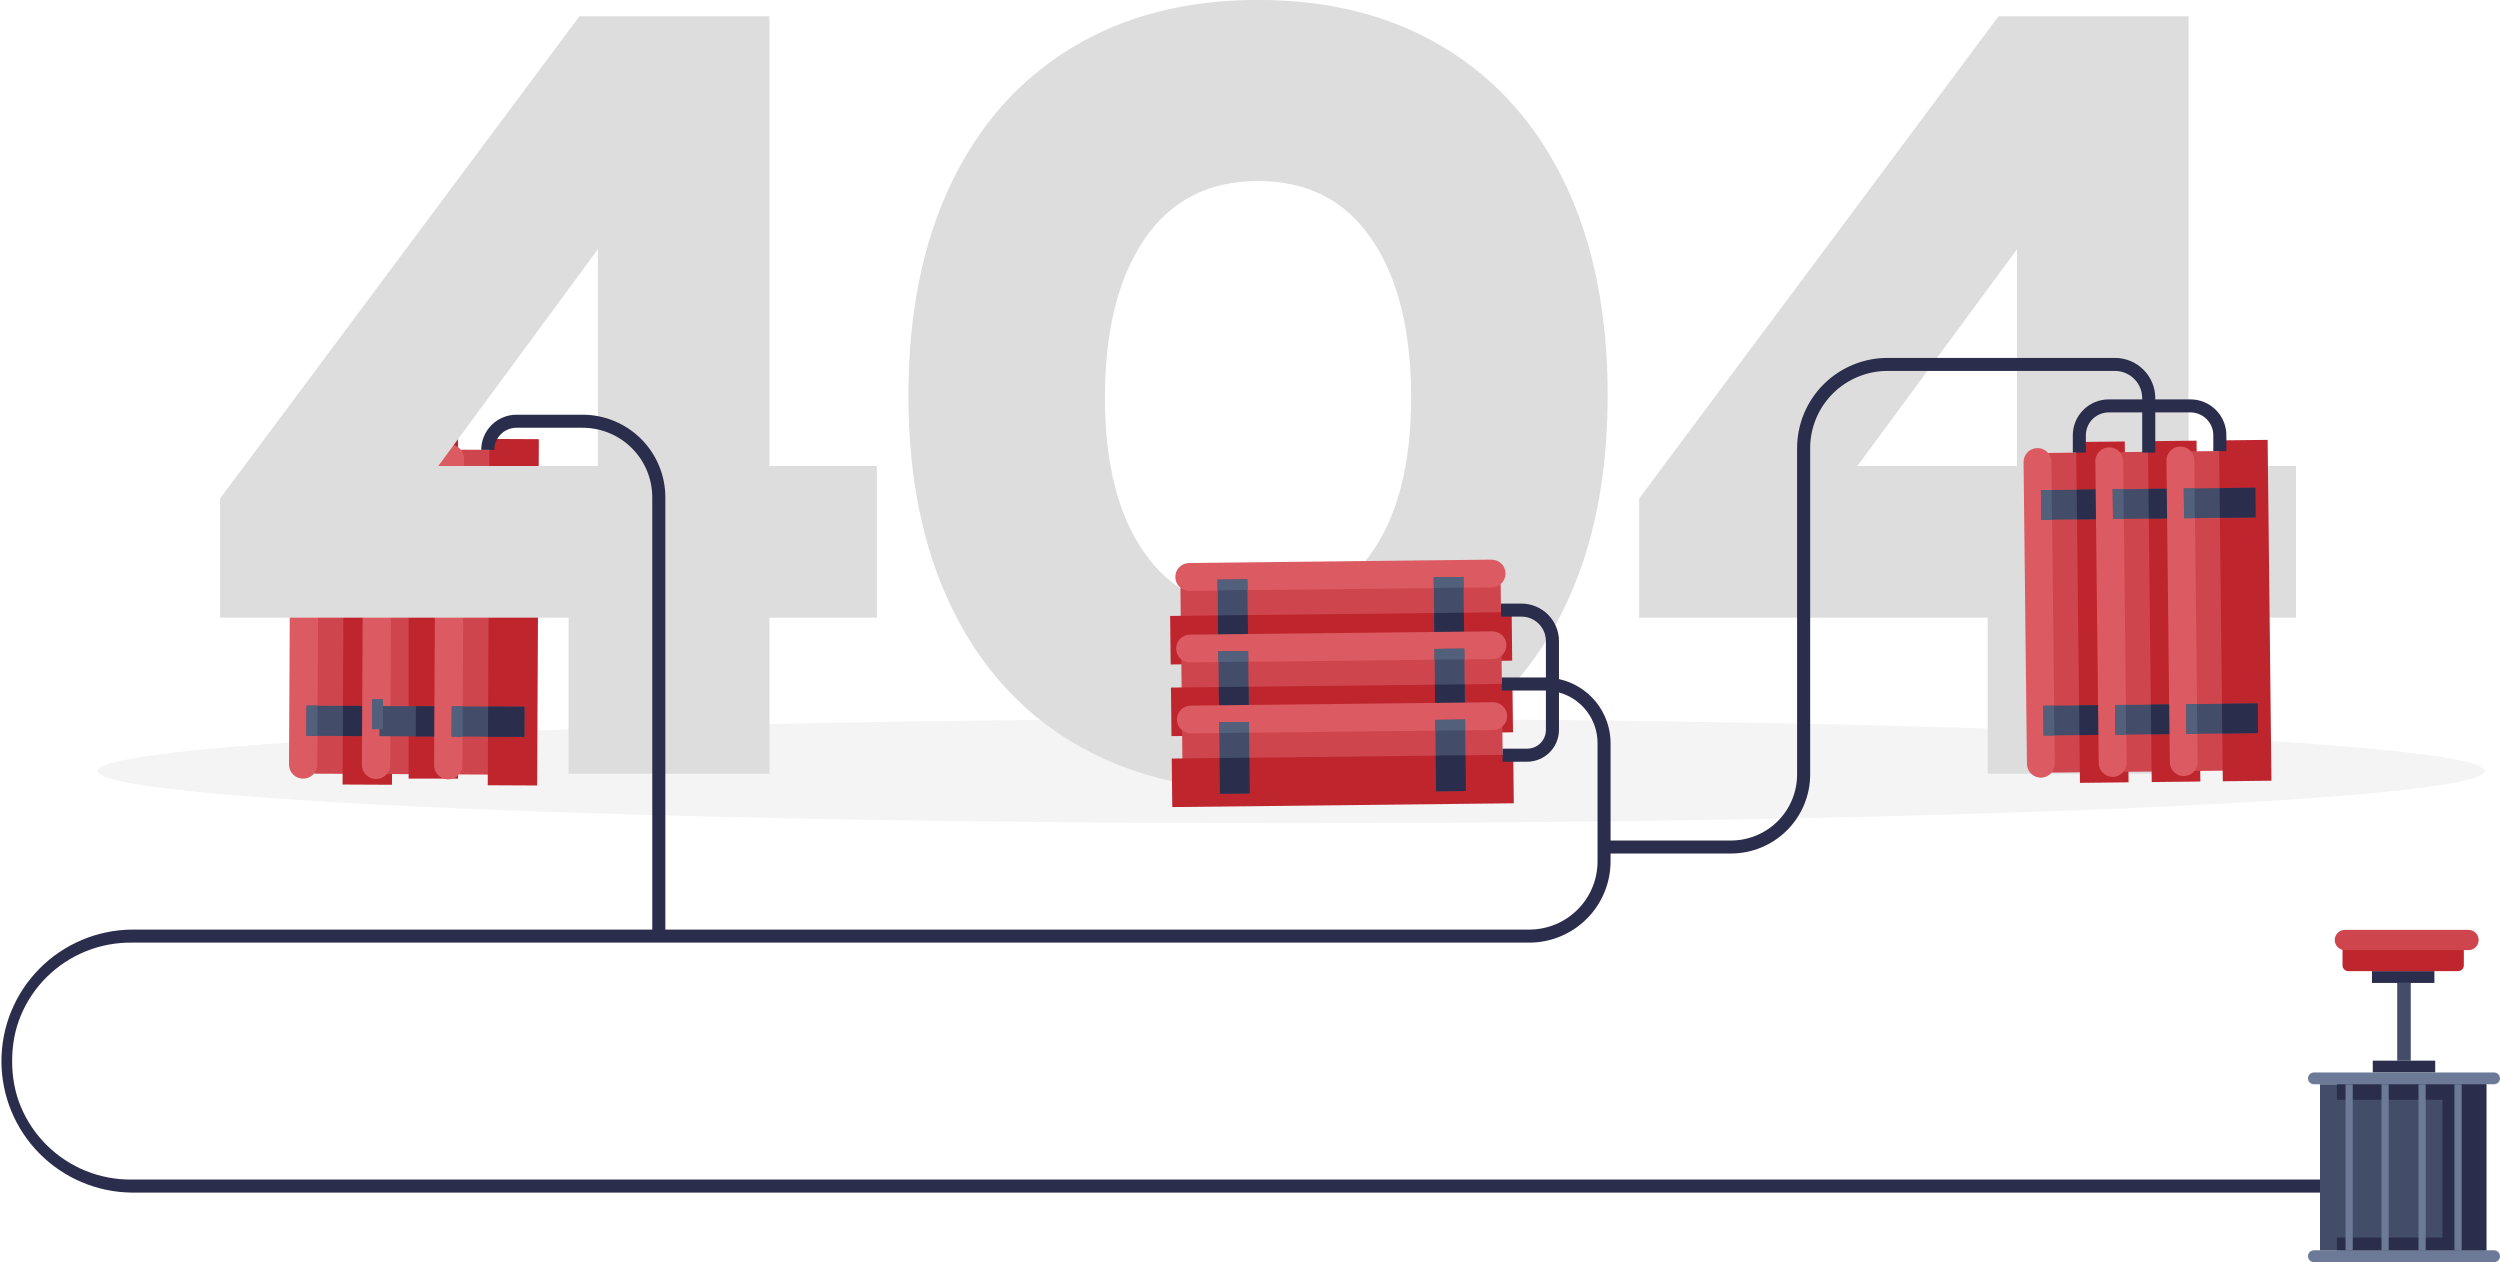 <svg width="824" height="416" viewBox="0 0 824 416" fill="none" xmlns="http://www.w3.org/2000/svg">
<g clip-path="url(#clip0_622_1214)">
<path d="M425.545 271.335C642.799 271.335 818.919 263.624 818.919 254.112C818.919 244.599 642.799 236.888 425.545 236.888C208.29 236.888 32.17 244.599 32.17 254.112C32.17 263.624 208.29 271.335 425.545 271.335Z" fill="#F4F4F4"/>
<path d="M125.465 151.189L124.94 251.987C124.929 252.815 124.592 253.604 124.001 254.185C123.411 254.767 122.616 255.092 121.787 255.092L104.078 255.003C103.248 254.993 102.455 254.658 101.872 254.069C101.289 253.479 100.962 252.685 100.962 251.856L101.487 151.063C101.497 150.235 101.833 149.444 102.424 148.862C103.014 148.28 103.81 147.953 104.64 147.953L122.349 148.043C123.179 148.052 123.971 148.388 124.555 148.977C125.138 149.566 125.465 150.361 125.465 151.189Z" fill="#CF454D"/>
<path d="M113.468 144.435L112.909 258.58L129.194 258.659L129.753 144.514L113.468 144.435Z" fill="#BE252D"/>
<path d="M105.113 150.959L104.588 252.014C104.585 252.626 104.461 253.231 104.224 253.796C103.986 254.36 103.64 254.872 103.204 255.303C102.768 255.733 102.252 256.074 101.684 256.305C101.116 256.536 100.508 256.653 99.895 256.65C99.282 256.647 98.677 256.524 98.112 256.287C97.547 256.051 97.034 255.705 96.603 255.271C96.172 254.836 95.832 254.321 95.6 253.755C95.369 253.189 95.251 252.583 95.255 251.972L95.78 150.911C95.784 150.3 95.908 149.695 96.146 149.131C96.383 148.567 96.73 148.056 97.166 147.626C97.602 147.196 98.118 146.856 98.685 146.625C99.253 146.394 99.86 146.277 100.473 146.28C101.086 146.283 101.692 146.406 102.256 146.643C102.821 146.88 103.334 147.225 103.765 147.66C104.196 148.094 104.536 148.609 104.768 149.175C104.999 149.741 105.117 150.347 105.113 150.959Z" fill="#DC5A61"/>
<path d="M101.049 232.583L101 242.526L124.968 242.643L125.016 232.699L101.049 232.583Z" fill="#434D6A"/>
<path d="M113.033 232.643L112.984 242.587L124.965 242.646L125.014 232.702L113.033 232.643Z" fill="#2A2D4B"/>
<path d="M101.052 232.579L101.003 242.523L104.603 242.541L104.651 232.597L101.052 232.579Z" fill="#52607C"/>
<path d="M101.414 160.356L101.366 170.3L125.333 170.417L125.382 160.473L101.414 160.356Z" fill="#434D6A"/>
<path d="M113.393 160.406L113.344 170.35L125.325 170.409L125.374 160.465L113.393 160.406Z" fill="#2A2D4B"/>
<path d="M101.417 160.353L101.368 170.297L104.968 170.314L105.016 160.37L101.417 160.353Z" fill="#52607C"/>
<path d="M149.501 151.31L148.976 252.103C148.966 252.931 148.629 253.722 148.039 254.304C147.449 254.886 146.653 255.213 145.823 255.213L128.114 255.124C127.702 255.122 127.295 255.04 126.915 254.881C126.536 254.721 126.191 254.489 125.902 254.196C125.613 253.904 125.385 253.557 125.23 253.176C125.076 252.795 124.999 252.388 125.003 251.977L125.528 151.179C125.539 150.352 125.876 149.562 126.467 148.981C127.057 148.4 127.852 148.074 128.681 148.074L146.39 148.163C147.219 148.174 148.01 148.511 148.593 149.1C149.175 149.688 149.501 150.483 149.501 151.31Z" fill="#CF454D"/>
<path d="M134.682 142.483V256.629H150.967V142.483H134.682Z" fill="#BE252D"/>
<path d="M129.133 151.079L128.608 252.134C128.605 252.746 128.481 253.351 128.244 253.915C128.007 254.479 127.661 254.991 127.226 255.421C126.791 255.852 126.275 256.193 125.708 256.424C125.14 256.656 124.533 256.773 123.92 256.771C123.307 256.768 122.7 256.645 122.135 256.408C121.569 256.171 121.056 255.825 120.625 255.39C120.194 254.955 119.852 254.439 119.621 253.873C119.389 253.306 119.272 252.699 119.275 252.087L119.8 151.032C119.807 149.797 120.305 148.616 121.184 147.747C122.062 146.877 123.251 146.392 124.488 146.396C125.726 146.403 126.911 146.9 127.782 147.778C128.653 148.656 129.139 149.844 129.133 151.079Z" fill="#DC5A61"/>
<path d="M125.087 232.704L125.038 242.648L149.005 242.765L149.054 232.821L125.087 232.704Z" fill="#434D6A"/>
<path d="M137.071 232.765L137.022 242.709L149.003 242.767L149.052 232.823L137.071 232.765Z" fill="#2A2D4B"/>
<path d="M122.617 230.426V240.37H126.217V230.426H122.617Z" fill="#52607C"/>
<path d="M125.447 160.467L125.398 170.411L149.365 170.528L149.414 160.584L125.447 160.467Z" fill="#434D6A"/>
<path d="M137.431 160.528L137.382 170.472L149.363 170.53L149.412 160.586L137.431 160.528Z" fill="#2A2D4B"/>
<path d="M125.449 160.469L125.401 170.413L129 170.43L129.049 160.487L125.449 160.469Z" fill="#52607C"/>
<path d="M173.311 151.446L172.785 252.239C172.774 253.066 172.437 253.856 171.847 254.437C171.257 255.018 170.461 255.344 169.632 255.344L151.923 255.26C151.095 255.249 150.303 254.913 149.721 254.324C149.139 253.735 148.812 252.941 148.813 252.113L149.312 151.32C149.323 150.493 149.66 149.703 150.25 149.122C150.84 148.541 151.636 148.216 152.465 148.216L170.174 148.299C171.007 148.304 171.805 148.637 172.393 149.227C172.981 149.816 173.311 150.614 173.311 151.446Z" fill="#CF454D"/>
<path d="M161.316 144.673L160.758 258.817L177.042 258.897L177.601 144.752L161.316 144.673Z" fill="#BE252D"/>
<path d="M152.932 151.194L152.407 252.255C152.404 252.866 152.281 253.471 152.044 254.035C151.806 254.598 151.46 255.11 151.025 255.54C150.59 255.97 150.074 256.31 149.507 256.541C148.939 256.772 148.332 256.889 147.72 256.886C147.107 256.883 146.501 256.76 145.935 256.523C145.37 256.287 144.857 255.941 144.426 255.507C143.995 255.073 143.653 254.558 143.421 253.991C143.189 253.425 143.071 252.819 143.074 252.208L143.6 151.153C143.603 150.541 143.726 149.936 143.963 149.372C144.2 148.808 144.546 148.296 144.981 147.865C145.417 147.435 145.933 147.094 146.5 146.863C147.067 146.631 147.674 146.513 148.287 146.516C148.9 146.518 149.507 146.641 150.072 146.877C150.637 147.114 151.151 147.459 151.582 147.894C152.014 148.328 152.355 148.843 152.587 149.41C152.818 149.976 152.936 150.583 152.932 151.194Z" fill="#DC5A61"/>
<path d="M148.902 232.82L148.854 242.764L172.821 242.881L172.87 232.937L148.902 232.82Z" fill="#434D6A"/>
<path d="M160.881 232.881L160.833 242.825L172.814 242.883L172.862 232.939L160.881 232.881Z" fill="#2A2D4B"/>
<path d="M148.9 232.822L148.851 242.766L152.451 242.784L152.5 232.84L148.9 232.822Z" fill="#52607C"/>
<path d="M146.605 158.71V168.654H170.573V158.71H146.605Z" fill="#434D6A"/>
<path d="M158.56 158.742V168.686H170.541V158.742H158.56Z" fill="#2A2D4B"/>
<path d="M149.26 160.591L149.211 170.534L152.811 170.552L152.859 160.608L149.26 160.591Z" fill="#52607C"/>
<path d="M187.404 203.589H72.533V164.301L190.988 5.355H253.616V153.586H289.034V203.589H253.605V255.024H187.394L187.404 203.589ZM197.073 153.586V82.148L144.462 153.586H197.073Z" fill="#DDDDDD"/>
<path d="M353.815 244.844C336.397 234.488 322.976 219.545 313.553 200.018C304.129 180.49 299.417 157.273 299.417 130.368C299.417 103.462 304.069 80.246 313.374 60.718C322.679 41.19 335.98 26.189 353.279 15.713C370.575 5.224 391.032 -0.021 414.651 -0.021C438.27 -0.021 458.729 5.224 476.028 15.713C493.323 26.203 506.623 41.204 515.928 60.718C525.233 80.232 529.885 103.448 529.885 130.368C529.885 157.291 525.173 180.507 515.749 200.018C506.326 219.528 492.906 234.47 475.492 244.844C458.074 255.204 437.793 260.382 414.651 260.379C391.509 260.375 371.23 255.197 353.815 244.844ZM451.871 182.516C460.692 170.138 465.106 152.993 465.113 131.081C465.113 108.938 460.759 91.496 452.05 78.755C443.341 66.013 430.875 59.65 414.651 59.664C398.424 59.664 385.959 66.033 377.257 78.77C368.555 91.508 364.195 108.945 364.178 131.081C364.178 152.993 368.592 170.138 377.42 182.516C386.248 194.893 398.653 201.084 414.635 201.087C430.628 201.087 443.04 194.897 451.871 182.516Z" fill="#DDDDDD"/>
<path d="M655.14 203.589H540.263V164.301L658.719 5.355H721.346V153.586H756.775V203.589H721.346V255.024H655.135L655.14 203.589ZM664.804 153.586V82.148L612.208 153.586H664.804Z" fill="#DDDDDD"/>
<path d="M491.777 213.638L392.381 214.739C391.977 214.744 391.576 214.669 391.201 214.519C390.825 214.369 390.484 214.147 390.195 213.865C389.906 213.583 389.675 213.247 389.517 212.876C389.358 212.505 389.274 212.106 389.27 211.703L389.076 194.306C389.071 193.902 389.146 193.502 389.296 193.127C389.446 192.752 389.669 192.411 389.952 192.122C390.234 191.833 390.571 191.603 390.943 191.444C391.314 191.285 391.714 191.201 392.118 191.196L491.514 190.094C491.918 190.09 492.32 190.164 492.695 190.314C493.071 190.464 493.413 190.687 493.702 190.969C493.992 191.251 494.223 191.587 494.382 191.958C494.541 192.329 494.625 192.728 494.63 193.131L494.825 210.528C494.829 210.932 494.754 211.333 494.604 211.708C494.453 212.083 494.23 212.425 493.947 212.714C493.664 213.003 493.326 213.233 492.954 213.392C492.582 213.55 492.182 213.634 491.777 213.638Z" fill="#CF454D"/>
<path d="M498.241 201.76L385.678 203.013L385.857 219.009L498.42 217.755L498.241 201.76Z" fill="#BE252D"/>
<path d="M491.687 193.624L392.029 194.731C391.426 194.738 390.827 194.626 390.267 194.402C389.707 194.178 389.197 193.846 388.766 193.426C388.334 193.005 387.99 192.503 387.753 191.95C387.516 191.396 387.39 190.801 387.384 190.2C387.371 188.983 387.843 187.812 388.695 186.942C389.547 186.073 390.71 185.577 391.929 185.563L491.582 184.457C492.8 184.444 493.973 184.914 494.844 185.763C495.715 186.613 496.212 187.773 496.228 188.988C496.235 189.59 496.123 190.187 495.898 190.746C495.674 191.305 495.341 191.814 494.92 192.245C494.498 192.675 493.996 193.019 493.441 193.255C492.886 193.492 492.291 193.617 491.687 193.624Z" fill="#DC5A61"/>
<path d="M411.119 190.955L401.309 191.065L401.573 214.607L411.383 214.497L411.119 190.955Z" fill="#434D6A"/>
<path d="M411.256 202.734L401.446 202.843L401.578 214.617L411.388 214.507L411.256 202.734Z" fill="#2A2D4B"/>
<path d="M411.125 190.957L401.314 191.066L401.354 194.601L411.164 194.491L411.125 190.957Z" fill="#52607C"/>
<path d="M482.362 190.161L472.552 190.271L472.815 213.813L482.625 213.703L482.362 190.161Z" fill="#434D6A"/>
<path d="M482.488 201.934L472.678 202.043L472.81 213.817L482.62 213.708L482.488 201.934Z" fill="#2A2D4B"/>
<path d="M482.357 190.163L472.547 190.272L472.586 193.807L482.396 193.697L482.357 190.163Z" fill="#52607C"/>
<path d="M491.805 213.677L392.405 214.785C390.705 214.804 389.341 216.195 389.36 217.893L389.555 235.288C389.574 236.985 390.968 238.346 392.669 238.327L492.069 237.219C493.769 237.2 495.132 235.809 495.113 234.111L494.919 216.716C494.9 215.018 493.506 213.658 491.805 213.677Z" fill="#CF454D"/>
<path d="M498.505 225.372L385.942 226.626L386.122 242.621L498.684 241.368L498.505 225.372Z" fill="#BE252D"/>
<path d="M491.95 217.236L392.292 218.343C391.689 218.349 391.09 218.238 390.53 218.014C389.97 217.79 389.46 217.458 389.029 217.037C388.597 216.616 388.253 216.115 388.016 215.561C387.779 215.008 387.653 214.413 387.646 213.811C387.634 212.595 388.106 211.423 388.958 210.554C389.81 209.685 390.973 209.189 392.192 209.175L491.872 208.089C493.09 208.077 494.264 208.547 495.135 209.398C496.006 210.249 496.503 211.41 496.517 212.626C496.52 213.228 496.405 213.825 496.177 214.382C495.95 214.939 495.614 215.447 495.19 215.875C494.766 216.303 494.262 216.643 493.706 216.877C493.15 217.11 492.553 217.232 491.95 217.236Z" fill="#DC5A61"/>
<path d="M411.389 214.568L401.579 214.677L401.842 238.219L411.652 238.11L411.389 214.568Z" fill="#434D6A"/>
<path d="M411.521 226.341L401.71 226.45L401.842 238.224L411.652 238.114L411.521 226.341Z" fill="#2A2D4B"/>
<path d="M411.389 214.574L401.579 214.684L401.618 218.219L411.428 218.109L411.389 214.574Z" fill="#52607C"/>
<path d="M482.626 213.779L472.816 213.888L473.08 237.43L482.89 237.321L482.626 213.779Z" fill="#434D6A"/>
<path d="M482.753 225.547L472.942 225.656L473.074 237.43L482.884 237.32L482.753 225.547Z" fill="#2A2D4B"/>
<path d="M482.621 213.78L472.811 213.89L472.85 217.424L482.661 217.315L482.621 213.78Z" fill="#52607C"/>
<path d="M492.062 237.069L392.662 238.177C390.961 238.196 389.598 239.587 389.617 241.285L389.812 258.68C389.831 260.378 391.225 261.738 392.925 261.719L492.325 260.611C494.026 260.592 495.389 259.201 495.37 257.503L495.175 240.108C495.156 238.41 493.762 237.05 492.062 237.069Z" fill="#CF454D"/>
<path d="M498.767 248.765L386.204 250.018L386.383 266.013L498.946 264.76L498.767 248.765Z" fill="#BE252D"/>
<path d="M492.208 240.606L392.554 241.734C391.951 241.742 391.352 241.63 390.792 241.407C390.232 241.183 389.721 240.851 389.29 240.43C388.858 240.009 388.514 239.508 388.277 238.954C388.04 238.4 387.915 237.805 387.909 237.203C387.897 235.987 388.367 234.817 389.219 233.947C390.07 233.078 391.232 232.582 392.449 232.566L492.108 231.46C493.326 231.447 494.499 231.917 495.369 232.767C496.24 233.616 496.738 234.776 496.753 235.991C496.76 237.204 496.286 238.37 495.434 239.235C494.583 240.099 493.423 240.593 492.208 240.606Z" fill="#DC5A61"/>
<path d="M411.651 237.96L401.84 238.07L402.104 261.612L411.914 261.502L411.651 237.96Z" fill="#434D6A"/>
<path d="M411.782 249.733L401.972 249.843L402.104 261.616L411.914 261.507L411.782 249.733Z" fill="#2A2D4B"/>
<path d="M411.651 237.961L401.84 238.071L401.88 241.606L411.69 241.496L411.651 237.961Z" fill="#52607C"/>
<path d="M482.883 237.166L473.073 237.275L473.336 260.817L483.146 260.708L482.883 237.166Z" fill="#434D6A"/>
<path d="M483.02 248.939L473.209 249.048L473.341 260.822L483.151 260.713L483.02 248.939Z" fill="#2A2D4B"/>
<path d="M482.883 237.173L473.073 237.282L473.112 240.817L482.923 240.707L482.883 237.173Z" fill="#52607C"/>
<path d="M696.202 152.128L697.337 251.332C697.345 252.147 697.029 252.933 696.457 253.516C695.886 254.099 695.106 254.432 694.289 254.442L676.859 254.636C676.042 254.643 675.256 254.327 674.673 253.757C674.09 253.186 673.757 252.409 673.748 251.594L672.639 152.39C672.63 151.575 672.947 150.789 673.518 150.206C674.09 149.623 674.869 149.29 675.687 149.28L693.117 149.086C693.929 149.085 694.709 149.404 695.287 149.973C695.865 150.543 696.193 151.318 696.202 152.128Z" fill="#CF454D"/>
<path d="M684.292 145.689L685.549 258.034L701.576 257.856L700.318 145.51L684.292 145.689Z" fill="#BE252D"/>
<path d="M676.154 152.222L677.263 251.683C677.27 252.285 677.158 252.883 676.934 253.441C676.709 254 676.377 254.509 675.955 254.94C675.534 255.37 675.031 255.714 674.477 255.951C673.922 256.187 673.326 256.313 672.723 256.319C672.12 256.326 671.521 256.215 670.961 255.991C670.401 255.767 669.891 255.435 669.46 255.014C669.029 254.593 668.684 254.092 668.447 253.538C668.21 252.985 668.084 252.39 668.078 251.788L666.969 152.322C666.962 151.72 667.074 151.123 667.298 150.564C667.523 150.005 667.855 149.496 668.277 149.065C668.698 148.635 669.201 148.291 669.755 148.055C670.31 147.818 670.906 147.693 671.509 147.686C672.728 147.673 673.901 148.144 674.772 148.995C675.643 149.845 676.14 151.006 676.154 152.222Z" fill="#DC5A61"/>
<path d="M673.478 232.633L673.587 242.424L697.175 242.161L697.065 232.37L673.478 232.633Z" fill="#434D6A"/>
<path d="M685.272 232.505L685.381 242.297L697.178 242.165L697.068 232.374L685.272 232.505Z" fill="#2A2D4B"/>
<path d="M673.473 232.629L673.583 242.421L677.125 242.381L677.015 232.59L673.473 232.629Z" fill="#52607C"/>
<path d="M672.682 161.538L672.791 171.329L696.379 171.066L696.269 161.275L672.682 161.538Z" fill="#434D6A"/>
<path d="M684.476 161.4L684.585 171.191L696.382 171.059L696.272 161.268L684.476 161.4Z" fill="#2A2D4B"/>
<path d="M672.688 161.534L672.797 171.325L676.339 171.286L676.229 161.495L672.688 161.534Z" fill="#52607C"/>
<path d="M719.859 151.866L720.984 251.096C720.989 251.5 720.914 251.901 720.763 252.276C720.612 252.651 720.389 252.993 720.106 253.282C719.823 253.571 719.486 253.801 719.113 253.96C718.741 254.118 718.341 254.202 717.936 254.206L700.511 254.4C699.694 254.408 698.906 254.093 698.322 253.522C697.738 252.952 697.404 252.174 697.395 251.358L696.286 152.128C696.277 151.313 696.594 150.527 697.165 149.944C697.737 149.361 698.516 149.028 699.334 149.018L716.764 148.824C717.578 148.82 718.361 149.137 718.94 149.707C719.52 150.278 719.851 151.054 719.859 151.866Z" fill="#CF454D"/>
<path d="M707.953 145.421L709.211 257.766L725.237 257.587L723.98 145.242L707.953 145.421Z" fill="#BE252D"/>
<path d="M699.812 151.971L700.921 251.431C700.928 252.033 700.816 252.631 700.591 253.19C700.367 253.748 700.034 254.258 699.613 254.688C699.191 255.119 698.689 255.462 698.134 255.699C697.579 255.936 696.984 256.061 696.38 256.068C695.162 256.08 693.988 255.61 693.117 254.759C692.246 253.908 691.749 252.747 691.735 251.531L690.626 152.07C690.619 151.468 690.731 150.871 690.956 150.312C691.18 149.753 691.513 149.244 691.934 148.814C692.356 148.383 692.858 148.04 693.413 147.803C693.967 147.566 694.563 147.441 695.166 147.434C696.385 147.421 697.559 147.892 698.43 148.743C699.301 149.594 699.798 150.755 699.812 151.971Z" fill="#DC5A61"/>
<path d="M697.128 232.37L697.238 242.161L720.825 241.898L720.716 232.107L697.128 232.37Z" fill="#434D6A"/>
<path d="M708.922 232.232L709.032 242.023L720.828 241.891L720.719 232.1L708.922 232.232Z" fill="#2A2D4B"/>
<path d="M697.124 232.361L697.234 242.152L700.775 242.113L700.666 232.322L697.124 232.361Z" fill="#52607C"/>
<path d="M696.338 161.275L696.447 171.066L720.035 170.803L719.925 161.012L696.338 161.275Z" fill="#434D6A"/>
<path d="M708.126 161.137L708.236 170.928L720.032 170.796L719.923 161.005L708.126 161.137Z" fill="#2A2D4B"/>
<path d="M696.338 161.271L696.448 171.062L699.99 171.023L699.88 161.232L696.338 161.271Z" fill="#52607C"/>
<path d="M743.296 151.604L744.405 250.807C744.413 251.623 744.097 252.409 743.525 252.992C742.954 253.575 742.174 253.908 741.357 253.917L723.932 254.111C723.114 254.12 722.327 253.804 721.743 253.234C721.159 252.664 720.825 251.885 720.815 251.07L719.707 151.866C719.698 151.05 720.014 150.265 720.586 149.681C721.157 149.098 721.937 148.765 722.755 148.756L740.185 148.567C740.589 148.562 740.99 148.637 741.365 148.787C741.74 148.937 742.082 149.159 742.371 149.441C742.66 149.723 742.891 150.06 743.049 150.431C743.208 150.802 743.292 151.2 743.296 151.604Z" fill="#CF454D"/>
<path d="M731.385 145.158L732.643 257.503L748.669 257.324L747.412 144.979L731.385 145.158Z" fill="#BE252D"/>
<path d="M723.249 151.698L724.357 251.159C724.364 251.761 724.252 252.358 724.028 252.917C723.804 253.476 723.471 253.985 723.049 254.415C722.628 254.846 722.125 255.189 721.571 255.426C721.016 255.663 720.42 255.788 719.817 255.795C719.214 255.803 718.615 255.691 718.055 255.468C717.494 255.244 716.984 254.912 716.553 254.491C716.121 254.07 715.777 253.569 715.54 253.015C715.303 252.461 715.178 251.866 715.172 251.264L714.063 151.798C714.056 151.196 714.168 150.599 714.393 150.04C714.617 149.482 714.95 148.973 715.371 148.543C715.793 148.113 716.295 147.77 716.85 147.534C717.405 147.297 718 147.173 718.603 147.167C719.207 147.159 719.805 147.27 720.366 147.494C720.926 147.718 721.436 148.05 721.868 148.47C722.299 148.891 722.643 149.393 722.88 149.947C723.117 150.501 723.242 151.096 723.249 151.698Z" fill="#DC5A61"/>
<path d="M720.555 232.107L720.665 241.898L744.253 241.635L744.143 231.844L720.555 232.107Z" fill="#434D6A"/>
<path d="M732.355 231.969L732.464 241.76L744.261 241.628L744.151 231.837L732.355 231.969Z" fill="#2A2D4B"/>
<path d="M720.572 232.109L720.682 241.9L724.223 241.86L724.114 232.069L720.572 232.109Z" fill="#52607C"/>
<path d="M719.77 161.012L719.88 170.803L743.467 170.54L743.358 160.749L719.77 161.012Z" fill="#434D6A"/>
<path d="M731.564 160.879L731.674 170.67L743.47 170.539L743.36 160.747L731.564 160.879Z" fill="#2A2D4B"/>
<path d="M719.771 161.008L719.881 170.799L723.422 170.76L723.313 160.968L719.771 161.008Z" fill="#52607C"/>
<path d="M43.426 388.78C38.251 388.84 33.115 387.874 28.316 385.939C23.517 384.004 19.151 381.137 15.47 377.506C11.789 373.874 8.866 369.55 6.872 364.783C4.877 360.016 4 354.902 4 349.736C4 344.57 4.877 339.456 6.872 334.689C8.866 329.922 11.789 325.597 15.47 321.966C19.151 318.334 23.517 315.468 28.316 313.533C33.115 311.597 38.251 310.632 43.426 310.692H504.042C511.147 310.683 517.959 307.862 522.983 302.848C528.007 297.834 530.833 291.035 530.841 283.944V281.321H570.531C577.448 281.314 584.08 278.57 588.973 273.691C593.865 268.812 596.62 262.195 596.632 255.292V147.686C596.641 140.945 599.327 134.483 604.103 129.716C608.879 124.949 615.354 122.268 622.108 122.26H697.1C699.479 122.262 701.76 123.207 703.442 124.887C705.123 126.566 706.069 128.843 706.07 131.218V131.637H695.035C691.896 131.641 688.887 132.888 686.668 135.103C684.449 137.318 683.2 140.321 683.196 143.453V149.175H687.5V143.453C687.504 141.46 688.299 139.549 689.711 138.14C691.124 136.73 693.038 135.937 695.035 135.932H706.07V149.175H710.379V135.932H721.971C723.969 135.935 725.884 136.729 727.297 138.138C728.709 139.548 729.504 141.46 729.507 143.453V148.661H733.816V143.453C733.812 140.32 732.562 137.316 730.342 135.101C728.121 132.886 725.111 131.64 721.971 131.637H710.379V131.218C710.375 127.704 708.975 124.335 706.485 121.851C703.996 119.366 700.621 117.968 697.1 117.964H622.108C614.212 117.972 606.642 121.106 601.058 126.678C595.474 132.25 592.333 139.805 592.323 147.686V255.292C592.316 261.057 590.019 266.583 585.935 270.66C581.85 274.736 576.313 277.029 570.537 277.036H530.847V244.902C530.834 239.982 529.142 235.213 526.05 231.382C522.958 227.55 518.65 224.884 513.837 223.823V211.278C513.833 208.007 512.528 204.871 510.21 202.558C507.892 200.246 504.75 198.945 501.472 198.942H494.73V203.238H501.472C503.608 203.239 505.656 204.087 507.167 205.594C508.677 207.102 509.526 209.146 509.528 211.278V223.299H494.993V227.6H509.528V240.606C509.526 242.238 508.876 243.802 507.721 244.955C506.565 246.109 504.998 246.757 503.364 246.758H495.25V251.059H503.364C506.138 251.049 508.797 249.945 510.759 247.987C512.72 246.029 513.827 243.376 513.837 240.606V228.229C517.491 229.238 520.714 231.415 523.01 234.426C525.307 237.438 526.552 241.117 526.553 244.902V283.938C526.548 289.891 524.176 295.599 519.958 299.809C515.741 304.018 510.022 306.385 504.057 306.391H219.296V163.897C219.288 156.683 216.413 149.767 211.302 144.666C206.191 139.565 199.262 136.696 192.034 136.688H170.231C167.153 136.692 164.201 137.914 162.024 140.087C159.847 142.26 158.622 145.206 158.618 148.279H162.927C162.93 146.346 163.7 144.493 165.07 143.127C166.439 141.76 168.295 140.991 170.231 140.988H192.034C198.119 140.995 203.954 143.411 208.257 147.706C212.56 152.001 214.98 157.824 214.987 163.897V306.391H43.426C31.991 306.516 21.067 311.138 13.025 319.254C4.983 327.369 0.472 338.322 0.472 349.736C0.472 361.15 4.983 372.103 13.025 380.218C21.067 388.333 31.991 392.955 43.426 393.081H807.016V388.78H43.426Z" fill="#2A2D4B"/>
<path d="M794.583 323.981H790.122V349.591H794.583V323.981Z" fill="#434D6A"/>
<path d="M802.644 349.592H782.066V353.483H802.644V349.592Z" fill="#2A2D4B"/>
<path d="M802.376 320.085H781.798V323.976H802.376V320.085Z" fill="#2A2D4B"/>
<path d="M822.045 357.38H762.665C762.148 357.38 761.652 357.175 761.287 356.81C760.921 356.445 760.716 355.95 760.716 355.434C760.716 354.917 760.921 354.422 761.286 354.056C761.652 353.69 762.148 353.484 762.665 353.483H822.045C822.563 353.484 823.059 353.69 823.424 354.056C823.79 354.422 823.995 354.917 823.995 355.434C823.995 355.95 823.789 356.445 823.424 356.81C823.058 357.175 822.562 357.38 822.045 357.38Z" fill="#6C7A98"/>
<path d="M822.045 415.995H762.665C762.148 415.995 761.652 415.79 761.287 415.425C760.921 415.06 760.716 414.565 760.716 414.049C760.716 413.532 760.921 413.037 761.286 412.671C761.652 412.305 762.148 412.099 762.665 412.098H822.045C822.563 412.099 823.059 412.305 823.424 412.671C823.79 413.037 823.995 413.532 823.995 414.049C823.995 414.565 823.789 415.06 823.424 415.425C823.058 415.79 822.562 415.995 822.045 415.995Z" fill="#6C7A98"/>
<path d="M819.497 357.385H764.673V412.103H819.497V357.385Z" fill="#434D6A"/>
<path d="M810.164 309.312H774.011C772.951 309.312 772.093 310.169 772.093 311.226V318.176C772.093 319.233 772.951 320.09 774.011 320.09H810.164C811.223 320.09 812.082 319.233 812.082 318.176V311.226C812.082 310.169 811.223 309.312 810.164 309.312Z" fill="#BE252D"/>
<path d="M813.627 313.162H772.875C771.989 313.162 771.138 312.81 770.51 312.185C769.883 311.56 769.529 310.711 769.528 309.826C769.528 309.388 769.615 308.953 769.783 308.548C769.951 308.143 770.198 307.775 770.509 307.466C770.82 307.156 771.189 306.91 771.595 306.743C772.001 306.576 772.436 306.49 772.875 306.49H813.627C814.066 306.49 814.501 306.576 814.907 306.743C815.313 306.91 815.681 307.156 815.992 307.466C816.302 307.776 816.548 308.144 816.716 308.549C816.884 308.954 816.97 309.388 816.969 309.826C816.969 310.711 816.617 311.559 815.99 312.185C815.363 312.81 814.513 313.162 813.627 313.162Z" fill="#CF454D"/>
<path d="M770.232 357.385V362.488H805.046V407.902H770.232V412.103H819.497V357.385H770.232Z" fill="#2A2D4B"/>
<path d="M775.456 357.385H773.086V412.103H775.456V357.385Z" fill="#6C7A98"/>
<path d="M787.316 357.385H784.946V412.103H787.316V357.385Z" fill="#6C7A98"/>
<path d="M799.507 357.385H797.137V412.103H799.507V357.385Z" fill="#6C7A98"/>
<path d="M811.367 357.385H808.997V412.103H811.367V357.385Z" fill="#6C7A98"/>
</g>
<defs>
<clipPath id="clip0_622_1214">
<rect width="824" height="416" fill="white"/>
</clipPath>
</defs>
</svg>
